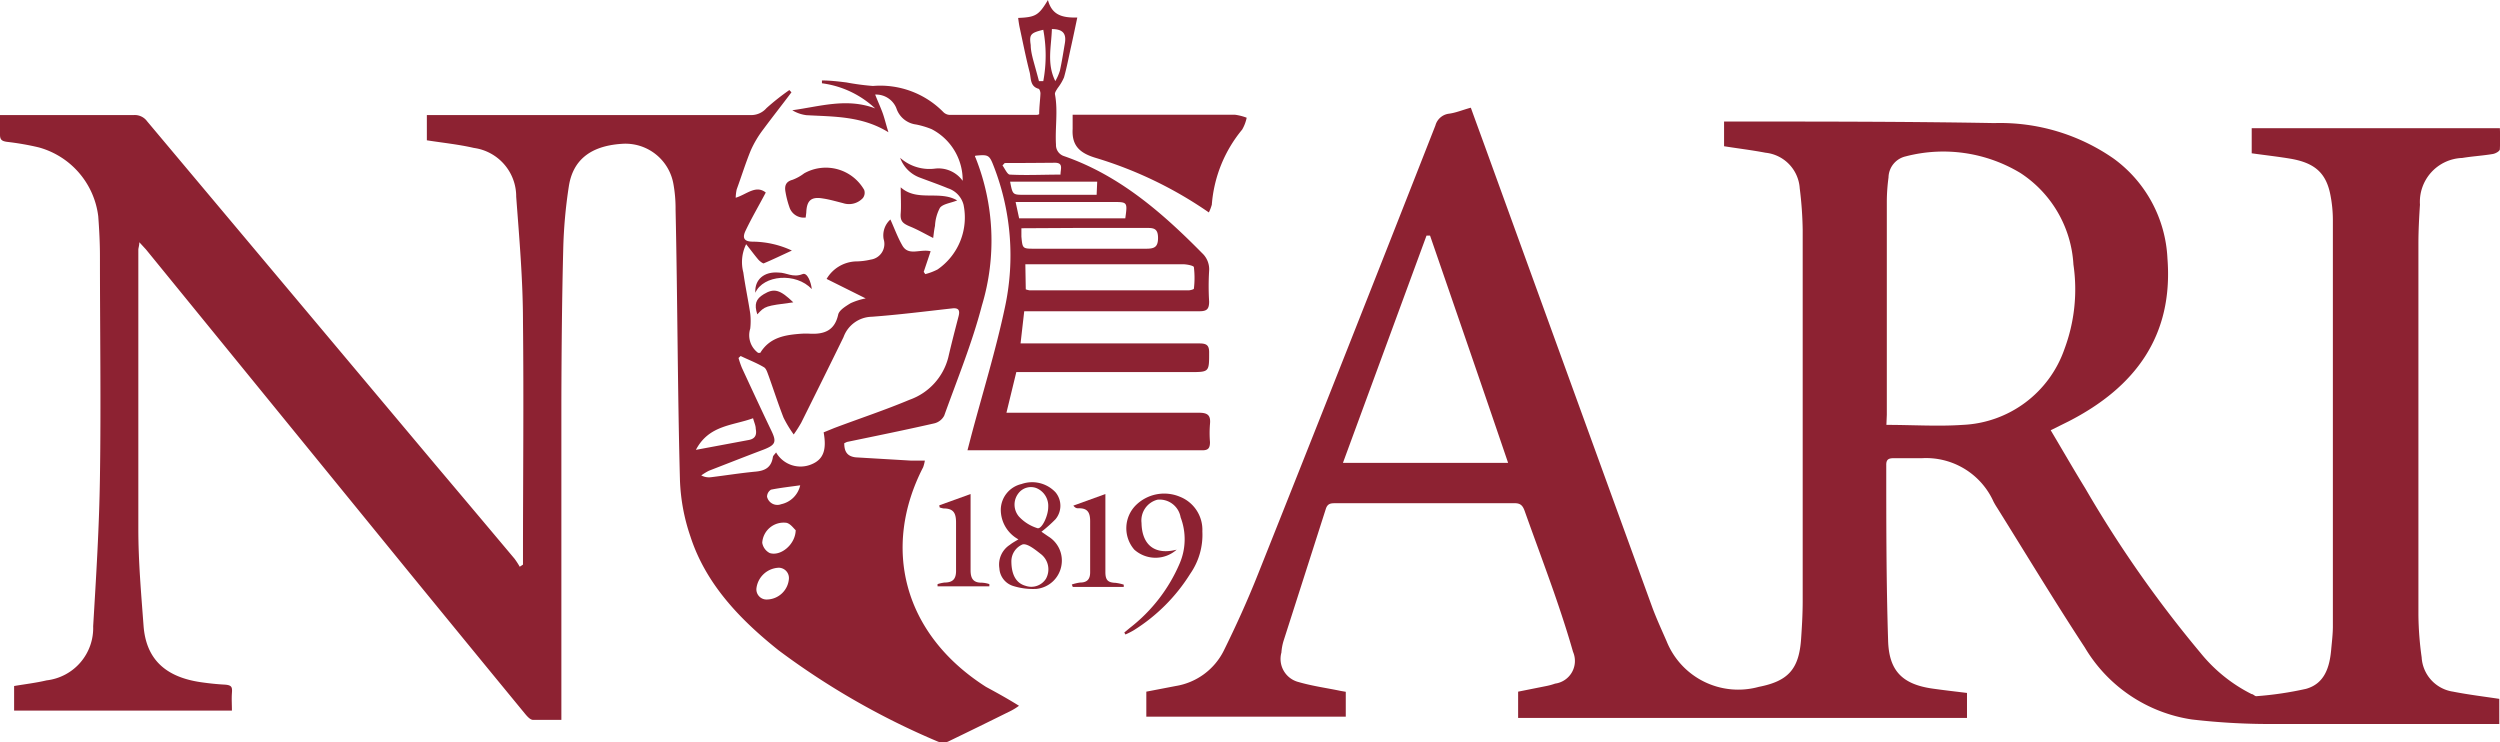 <?xml version="1.0" encoding="UTF-8"?>
<svg xmlns="http://www.w3.org/2000/svg" id="Layer_1" data-name="Layer 1" viewBox="0 0 177.11 52.59">
  <g>
    <path d="M104.2,7.63c.42,1.17.84,2.3,1.25,3.44q5.8,16,11.62,32c.3.8.66,1.58,1,2.36a5.47,5.47,0,0,0,6.53,3.23c2.11-.41,2.86-1.28,3-3.44.06-.88.11-1.75.11-2.63q0-13.16,0-26.31a26.41,26.41,0,0,0-.21-2.94,2.71,2.71,0,0,0-2.42-2.52c-1-.19-1.94-.3-2.94-.46V8.61c.22,0,.43,0,.64,0,6.17,0,12.34,0,18.51.11a14.07,14.07,0,0,1,8.47,2.53,9.28,9.28,0,0,1,3.79,7.05c.43,5.49-2.28,9.13-7,11.55l-1.27.63c.84,1.41,1.62,2.77,2.45,4.12a83.13,83.13,0,0,0,8.16,11.65,11,11,0,0,0,3.62,2.92c.12,0,.24.17.35.15a24.15,24.15,0,0,0,3.51-.52c1.32-.37,1.67-1.54,1.78-2.77.05-.56.12-1.11.12-1.66q0-14.41,0-28.82a9.33,9.33,0,0,0-.16-1.66c-.29-1.61-1.09-2.35-2.86-2.65-.9-.15-1.81-.25-2.73-.38V9.08H177.1a14.81,14.81,0,0,1,0,1.49c0,.14-.31.31-.5.34-.71.12-1.44.16-2.16.28a3.11,3.11,0,0,0-3,3.31c-.06.91-.11,1.83-.11,2.75q0,13.16,0,26.32a23.3,23.3,0,0,0,.23,3A2.61,2.61,0,0,0,173.79,49c1.06.21,2.14.34,3.27.51v1.78h-.67c-5,0-10.07,0-15.11,0a48,48,0,0,1-6-.32,10.65,10.65,0,0,1-7.59-5.11c-2.13-3.25-4.14-6.58-6.2-9.88a5.06,5.06,0,0,1-.26-.44,5.24,5.24,0,0,0-5.07-3.08c-.67,0-1.33,0-2,0-.37,0-.54.09-.53.5,0,4.13,0,8.26.13,12.38.05,2.18,1,3.15,3.2,3.45.78.11,1.57.2,2.39.3v1.77h-31.8V49l2-.4a4.37,4.37,0,0,0,.62-.17,1.62,1.62,0,0,0,1.27-2.25c-.41-1.44-.88-2.86-1.37-4.27-.67-1.91-1.38-3.81-2.06-5.72-.13-.36-.29-.55-.72-.54q-6.33,0-12.67,0c-.31,0-.56,0-.69.39-1,3.13-2,6.25-3,9.37a3.71,3.71,0,0,0-.15.82A1.69,1.69,0,0,0,92,48.32c1,.29,2,.42,2.94.62l.4.07v1.76H81.21V49l2.08-.4a4.63,4.63,0,0,0,3.4-2.49c.88-1.78,1.7-3.59,2.43-5.43Q95.45,24.8,101.69,8.89a1.14,1.14,0,0,1,.92-.83C103.13,8,103.63,7.78,104.2,7.63ZM133.64,30.1c1.87,0,3.65.12,5.41,0a8,8,0,0,0,7.2-5.36,12.09,12.09,0,0,0,.64-6,8.3,8.3,0,0,0-3.75-6.48A10.57,10.57,0,0,0,135,11.08a1.56,1.56,0,0,0-1.21,1.49,13.24,13.24,0,0,0-.12,1.66q0,7.57,0,15.15ZM101.31,16.69l-.25,0L95.14,32.79h11.7C105,27.38,103.14,22,101.31,16.69Z" fill="#8d2232"></path>
    <path d="M72.19,50a4.13,4.13,0,0,1-.54.34c-1.49.74-3,1.48-4.49,2.2a1,1,0,0,1-.71,0,53.68,53.68,0,0,1-11.28-6.46C52.42,43.89,50,41.37,48.91,38a13.72,13.72,0,0,1-.74-4C48,27.59,48,21.21,47.86,14.84a9.69,9.69,0,0,0-.15-1.79,3.45,3.45,0,0,0-3.66-2.86c-2.29.15-3.47,1.21-3.75,3a34.49,34.49,0,0,0-.4,4.53c-.09,3.57-.12,7.14-.13,10.72,0,7.23,0,14.46,0,21.69V51c-.69,0-1.33,0-2,0-.21,0-.43-.26-.58-.44q-4.15-5.05-8.3-10.13L10.34,17.67l-.47-.51c0,.25-.07.4-.07.55,0,6.59,0,13.18,0,19.77,0,2.28.2,4.57.37,6.85s1.45,3.62,4.06,4c.55.08,1.11.14,1.66.17s.57.19.54.6,0,.8,0,1.24H1V48.6c.76-.13,1.54-.22,2.3-.4a3.73,3.73,0,0,0,3.3-3.83c.21-3.52.43-7,.48-10.57.08-5.21,0-10.44,0-15.66,0-.94-.05-1.88-.12-2.82a5.79,5.79,0,0,0-4.22-4.88A19.22,19.22,0,0,0,.5,10.05C.16,10,0,9.92,0,9.55s0-.89,0-1.4h.7c2.93,0,5.87,0,8.8,0a1.08,1.08,0,0,1,.92.44L30.91,33q2.77,3.28,5.54,6.58a5.57,5.57,0,0,1,.37.57l.23-.15c0-.2,0-.4,0-.6,0-5.52.06-11,0-16.56,0-3-.26-5.94-.48-8.9a3.47,3.47,0,0,0-3-3.46c-1.08-.25-2.18-.36-3.33-.54V8.15H53.13a1.43,1.43,0,0,0,1.17-.49,16.88,16.88,0,0,1,1.62-1.28l.15.16c-.66.88-1.34,1.74-2,2.63a7.41,7.41,0,0,0-.88,1.48c-.37.9-.66,1.84-1,2.77a3.18,3.18,0,0,0-.07.59c.78-.24,1.43-.93,2.13-.37-.49.93-1,1.8-1.42,2.68-.27.55-.11.8.51.8a6.67,6.67,0,0,1,2.76.63c-.74.34-1.38.65-2,.91-.07,0-.27-.15-.37-.26-.29-.34-.55-.7-.87-1.1a2.88,2.88,0,0,0-.2,2c.14,1,.34,1.93.49,2.91a4.79,4.79,0,0,1,0,1.07A1.55,1.55,0,0,0,53.71,25c.07,0,.14,0,.15,0,.68-1.12,1.79-1.28,2.94-1.36a5.72,5.72,0,0,1,.58,0c1,.05,1.75-.21,2-1.35.07-.32.54-.6.88-.81a4.79,4.79,0,0,1,1.07-.34l-2.77-1.38a2.51,2.51,0,0,1,2.06-1.24,4.75,4.75,0,0,0,1.07-.13,1.12,1.12,0,0,0,.91-1.45,1.51,1.51,0,0,1,.48-1.39c.28.62.51,1.26.85,1.85.44.76,1.25.22,2,.4l-.49,1.46.11.16a4.12,4.12,0,0,0,.87-.33,4.47,4.47,0,0,0,1.84-4.59,1.67,1.67,0,0,0-1.1-1.16c-.65-.27-1.32-.5-2-.76a2.34,2.34,0,0,1-1.39-1.4,3.11,3.11,0,0,0,2.43.77,2.11,2.11,0,0,1,2,.86A4.07,4.07,0,0,0,66,9.15a6.05,6.05,0,0,0-1.1-.33,1.69,1.69,0,0,1-1.4-1.16A1.55,1.55,0,0,0,62,6.7c.18.46.36.85.51,1.25s.25.85.43,1.42c-1.88-1.16-3.86-1.1-5.81-1.21a2.51,2.51,0,0,1-1-.35C58.1,7.54,60,6.92,62,7.68A6.81,6.81,0,0,0,58.23,5.9V5.7c.58,0,1.16.07,1.73.14a17.63,17.63,0,0,0,1.88.25,6.27,6.27,0,0,1,5,1.86.68.68,0,0,0,.45.19h6.17a.6.6,0,0,0,.16-.05c0-.5.07-1,.09-1.47,0-.11-.06-.31-.13-.33-.61-.17-.53-.72-.63-1.15-.26-1-.48-2.12-.71-3.18-.05-.23-.08-.46-.11-.69,1.23-.05,1.46-.18,2.11-1.27.28,1.06,1,1.27,2.08,1.24-.15.71-.29,1.39-.44,2.06s-.3,1.47-.5,2.18a3.46,3.46,0,0,1-.45.76c-.09.15-.22.32-.19.45.22,1.18,0,2.37.07,3.56a.82.82,0,0,0,.57.81c3.92,1.36,6.95,4,9.78,6.87a1.56,1.56,0,0,1,.5,1.25,17.61,17.61,0,0,0,0,2.18c0,.55-.17.69-.69.69-3.88,0-7.76,0-11.64,0h-.77l-.26,2.28h.78c4,0,7.93,0,11.89,0,.53,0,.7.14.69.68,0,1.35,0,1.35-1.36,1.35H72l-.7,2.88h.78c4.29,0,8.58,0,12.86,0,.63,0,.84.19.78.8a7.82,7.82,0,0,0,0,1.28c0,.46-.15.59-.59.58H68.54l.26-1c.81-3.05,1.75-6.08,2.4-9.16a17.41,17.41,0,0,0-.78-9.91c-.33-.86-.38-.89-1.32-.8,0,0-.06.08,0,.11a15.88,15.88,0,0,1,.46,10.51c-.69,2.65-1.74,5.21-2.67,7.8a1.08,1.08,0,0,1-.69.54c-2.06.47-4.13.89-6.2,1.32l-.19.09c0,.58.2.93.81,1l3.9.23c.32,0,.64,0,1,0a2.63,2.63,0,0,1-.12.47c-2.92,5.66-1.45,11.8,4.45,15.56C70.57,49.05,71.34,49.47,72.19,50ZM52.47,25.22l-.15.14a6.44,6.44,0,0,0,.24.7c.69,1.49,1.39,3,2.09,4.46.38.79.29,1-.55,1.33-1.3.49-2.59,1-3.88,1.5a4.34,4.34,0,0,0-.54.33,1.16,1.16,0,0,0,.67.13c1.07-.13,2.12-.3,3.19-.4.64-.06,1.09-.28,1.21-1,0-.13.15-.23.23-.36a2,2,0,0,0,2.52.84c.82-.34,1.08-1,.85-2.26l.76-.31c1.78-.67,3.59-1.27,5.33-2a4.31,4.31,0,0,0,2.74-3c.23-1,.48-1.95.73-2.92.11-.42,0-.61-.47-.55-1.89.21-3.78.45-5.68.59a2.18,2.18,0,0,0-2,1.44c-1,2.05-2,4.06-3,6.07a9.79,9.79,0,0,1-.53.83,8.2,8.2,0,0,1-.72-1.19c-.39-1-.71-2-1.07-3-.08-.21-.16-.49-.33-.58C53.59,25.7,53,25.48,52.47,25.22Zm20.2-4.72a1.41,1.41,0,0,0,.28.07H84.19c.13,0,.39-.07.39-.12a6.46,6.46,0,0,0,0-1.52c0-.11-.51-.21-.78-.21-3.51,0-7,0-10.53,0l-.63,0Zm-.31-4.33c0,.26,0,.43,0,.59.08.86.08.86.94.86,2.63,0,5.26,0,7.89,0,.56,0,.85-.09.85-.76s-.3-.72-.82-.71c-1.73,0-3.46,0-5.19,0Zm-.16-.7h7.52c.16-1.16.16-1.16-.89-1.16H72.6c-.2,0-.4,0-.65,0Zm5.53-2.6H71.56c.18.93.18.93,1,.93h5.13Zm-28.43,19,3.75-.7c.47-.09.57-.38.49-.79,0-.23-.11-.45-.19-.75C51.9,30.16,50.22,30.11,49.3,31.87Zm5.88,8.35a1.66,1.66,0,0,0-1.59,1.45.72.72,0,0,0,.78.8A1.59,1.59,0,0,0,55.89,41,.73.73,0,0,0,55.18,40.22Zm1.19-2.66c-.14-.12-.35-.44-.64-.52A1.52,1.52,0,0,0,54,38.45a1,1,0,0,0,.53.73C55.3,39.43,56.35,38.58,56.37,37.56Zm14.8-26-.15.16c.17.23.34.64.52.65,1.18.06,2.37,0,3.59,0,0-.4.22-.83-.38-.84C73.56,11.54,72.36,11.55,71.17,11.55Zm3.59-5.81A3.5,3.5,0,0,0,75.09,5c.14-.64.24-1.29.35-1.94s-.11-1-.92-1C74.48,3.32,74.15,4.52,74.76,5.74Zm-1.16,0,.31,0a9.9,9.9,0,0,0,0-3.64c-.91.22-1,.34-.89,1.08,0,.34.08.68.16,1C73.31,4.67,73.46,5.2,73.6,5.73ZM56.69,34.38c-.78.11-1.43.18-2.07.31a.6.6,0,0,0-.28.5.75.75,0,0,0,1,.53A1.76,1.76,0,0,0,56.69,34.38Z" fill="#8d2232"></path>
    <path d="M85.64,15.05a28.51,28.51,0,0,0-8-3.86c-1.14-.34-1.72-.86-1.65-2.06,0-.29,0-.59,0-1h.65c3.62,0,7.24,0,10.86,0a3.67,3.67,0,0,1,.82.21,2.82,2.82,0,0,1-.32.84,9.46,9.46,0,0,0-2.15,5.32A3.16,3.16,0,0,1,85.64,15.05Z" fill="#8d2232"></path>
    <path d="M83.36,38.94a2.25,2.25,0,0,1-3,0,2.31,2.31,0,0,1,.1-3.14,2.86,2.86,0,0,1,3.1-.62,2.52,2.52,0,0,1,1.62,2.47,4.82,4.82,0,0,1-.86,3,12.55,12.55,0,0,1-4,4,5.43,5.43,0,0,1-.59.3l-.08-.14.41-.34a11.46,11.46,0,0,0,3.52-4.57,4.35,4.35,0,0,0,.06-3.25A1.51,1.51,0,0,0,82,35.4a1.52,1.52,0,0,0-1.13,1.65C80.9,38.61,81.81,39.34,83.36,38.94Z" fill="#8d2232"></path>
    <path d="M72.15,38.21a2.39,2.39,0,0,1-1.25-2.13,1.89,1.89,0,0,1,1.47-1.79,2.27,2.27,0,0,1,2.41.59,1.49,1.49,0,0,1,0,1.9,9.65,9.65,0,0,1-1,.89l.48.33a2,2,0,0,1,.93,2.09,2,2,0,0,1-1.77,1.63,4.69,4.69,0,0,1-1.62-.2,1.39,1.39,0,0,1-1-1.26,1.66,1.66,0,0,1,.74-1.66C71.7,38.47,71.9,38.36,72.15,38.21Zm-.5,1.54c0,1,.36,1.57,1,1.75A1.23,1.23,0,0,0,74.1,41a1.37,1.37,0,0,0-.39-1.77c-.38-.3-.94-.75-1.27-.66A1.3,1.3,0,0,0,71.65,39.75Zm2.61-3.82a1.36,1.36,0,0,0-.86-1.36,1.11,1.11,0,0,0-1.26.39,1.3,1.3,0,0,0,.06,1.65,3,3,0,0,0,1.3.81C73.81,37.5,74.26,36.54,74.26,35.93Z" fill="#8d2232"></path>
    <path d="M57.08,15.41a1.07,1.07,0,0,1-1.16-.75,6.48,6.48,0,0,1-.27-1.05c-.08-.42,0-.74.49-.87a3.24,3.24,0,0,0,.83-.46,3.13,3.13,0,0,1,4.25,1.17.61.61,0,0,1-.09.58,1.34,1.34,0,0,1-1.41.36c-.48-.12-.95-.26-1.43-.33-.82-.14-1.14.14-1.17,1C57.11,15.16,57.09,15.28,57.08,15.41Z" fill="#8d2232"></path>
    <path d="M75.93,41.41a3,3,0,0,1,.59-.14c.51,0,.72-.25.71-.76,0-1.2,0-2.39,0-3.59,0-.62-.19-.93-.83-.91-.1,0-.21,0-.36-.19L78.31,35v3.73c0,.6,0,1.2,0,1.8s.21.74.71.76a3,3,0,0,1,.59.13l0,.16H76Z" fill="#8d2232"></path>
    <path d="M66.54,35.8l2.22-.8v3.09c0,.77,0,1.54,0,2.31,0,.57.18.89.8.88a2,2,0,0,1,.53.1l0,.16H66.42l0-.16a2.88,2.88,0,0,1,.49-.11c.65,0,.84-.31.82-.92,0-1.11,0-2.22,0-3.33,0-.66-.17-1-.88-1a1.43,1.43,0,0,1-.28-.07Z" fill="#8d2232"></path>
    <path d="M66.11,16.86c-.54-.27-1.07-.58-1.63-.81s-.71-.41-.67-.94,0-1.15,0-1.84c1.17,1.05,2.76.19,4,.93-.47.19-1,.24-1.22.52A3,3,0,0,0,66.24,16C66.17,16.31,66.14,16.66,66.11,16.86Z" fill="#8d2232"></path>
    <path d="M56.2,21.42c-2,.26-2,.26-2.55.85-.23-.71-.11-1.09.46-1.43C54.84,20.4,55.26,20.51,56.2,21.42Z" fill="#8d2232"></path>
    <path d="M57.51,20.48c-1.12-1.2-3.44-1-4,.26-.06-.94.63-1.52,1.66-1.43.55,0,1,.38,1.68.11C57.19,19.27,57.46,20,57.51,20.48Z" fill="#8d2232"></path>
  </g>
</svg>
